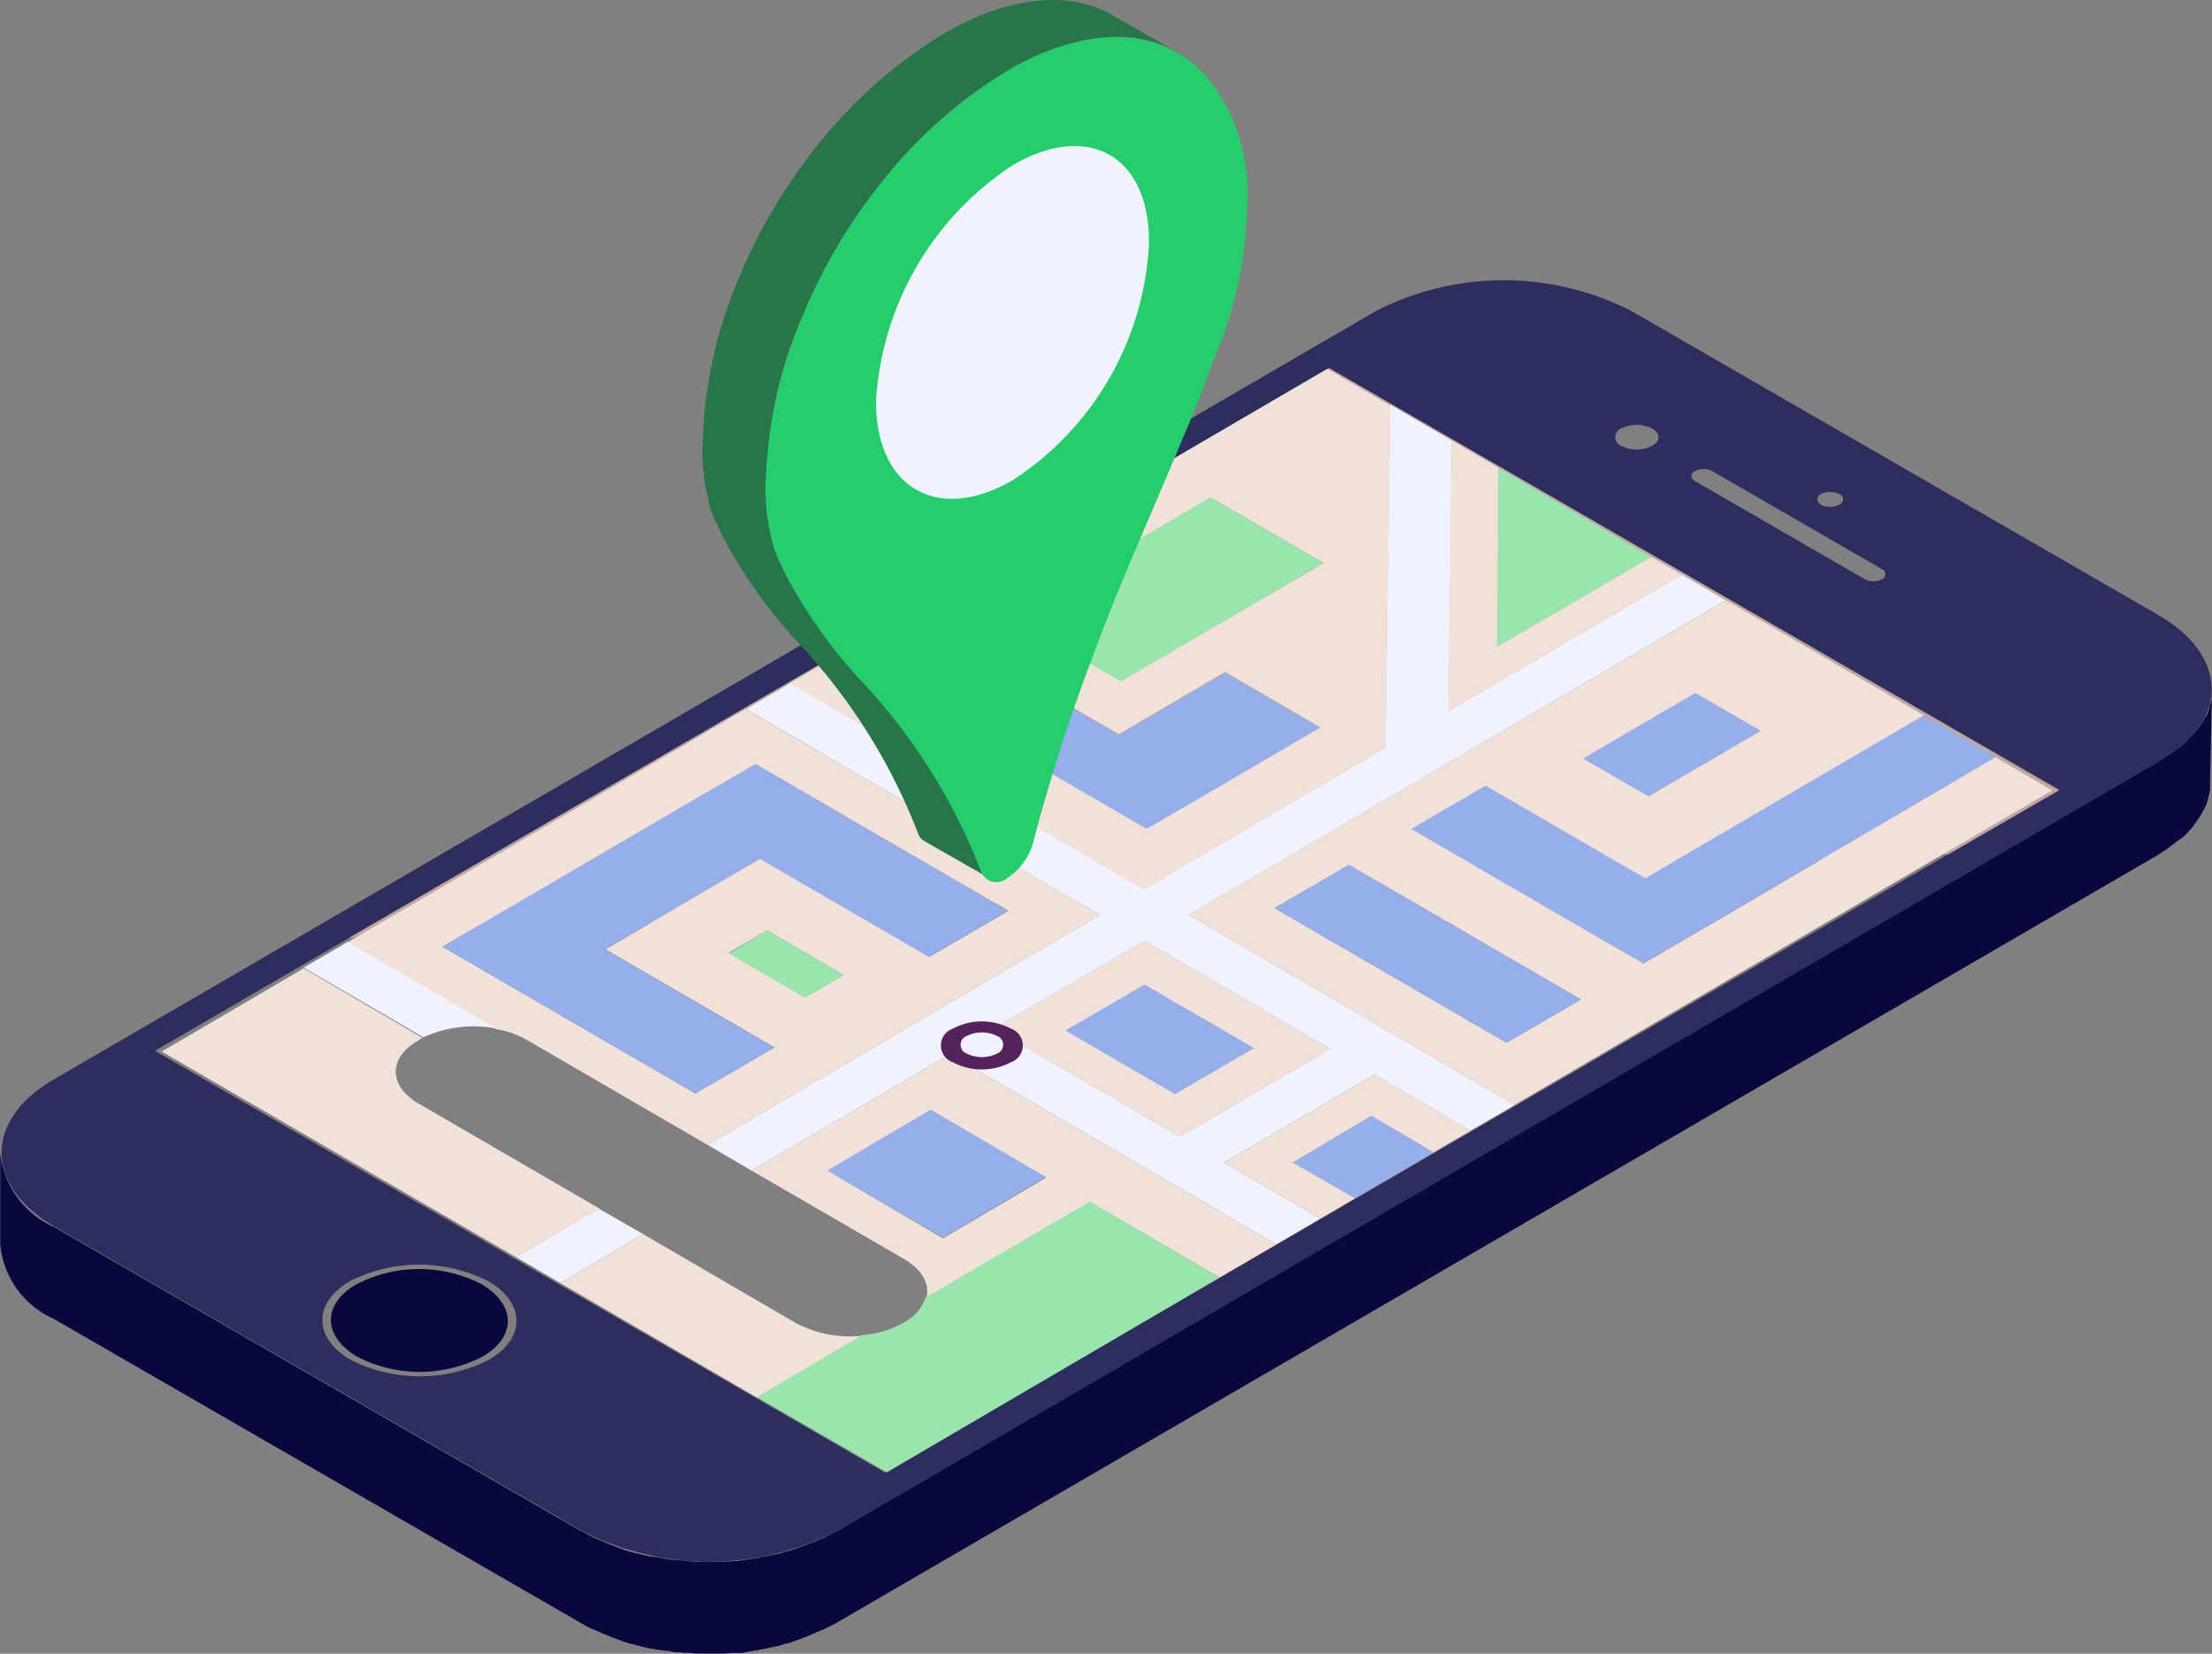 <svg xmlns="http://www.w3.org/2000/svg" width="89.718" height="67.061" viewBox="0 0 89.718 67.061"><rect x="0" y="0" width="89.718" height="67.061" fill="#808080" stroke="none"/><defs><style>.a{fill:#2e2e5e;}.b{fill:#08083d;}.c,.h{fill:#dcb7af;}.c{opacity:0.7;}.d{fill:#9ae5ad;}.e{fill:#f0e1d9;}.f{fill:#96aee9;}.g{fill:#f0f3fe;}.i{fill:#56225e;}.j{fill:#277548;}.k{fill:#23ce6b;}</style></defs><g transform="translate(0 11.364)"><path class="a" d="M166.031,160.181c2.853,1.646,2.881,4.335.027,5.981L112.42,197.33a11.392,11.392,0,0,1-10.316,0L80.7,184.984c-2.853-1.646-2.881-4.335-.027-5.981l53.638-31.168a11.392,11.392,0,0,1,10.316,0Zm-8.505,9.685L162,167.26l-29.6-17.093L84.764,177.85l29.6,17.093,43.158-25.077M92.721,190.389a6.218,6.218,0,0,0,5.57,0c1.536-.878,1.509-2.332-.027-3.21a6.218,6.218,0,0,0-5.57,0c-1.536.878-1.509,2.332.027,3.21m55.2-36.052a.756.756,0,0,0-.686,0,.219.219,0,0,0,0,.412l6.887,3.978a.756.756,0,0,0,.686,0,.219.219,0,0,0,0-.412l-6.887-3.978m-2.442-1.729a1.4,1.4,0,0,0-1.235,0,.381.381,0,0,0,0,.713,1.4,1.4,0,0,0,1.235,0c.357-.192.357-.521,0-.713m7.6,2.661a.874.874,0,0,0-.741,0c-.192.11-.192.3,0,.439a.874.874,0,0,0,.741,0c.219-.137.219-.329,0-.439" transform="translate(-78.481 -146.6)"/><path class="b" d="M168.018,207v.329a.165.165,0,0,1-.027.11.207.207,0,0,1-.027.11c0,.027-.027.082-.027.11s-.027.055-.027.11c0,.027-.027.082-.027.11s-.027.055-.027.082c-.027.027-.027.082-.055.11,0,.027-.027.055-.055.082s-.027.082-.055.11-.027.055-.055.082c-.027.055-.055.082-.082.137-.027.027-.027.055-.055.082a.482.482,0,0,1-.11.137l-.055.055a1.373,1.373,0,0,1-.192.219l-.055.055-.165.165-.082.082c-.027.027-.082.055-.11.082a.378.378,0,0,1-.11.082c-.027.027-.082.055-.11.082s-.082.055-.11.082a.6.6,0,0,1-.137.082c-.027.027-.082.055-.11.082-.055.027-.082.055-.137.082s-.11.082-.165.11l-53.611,31.2-.494.247c-.055.027-.082.055-.137.055a3.352,3.352,0,0,1-.466.192.1.1,0,0,0-.055.027c-.165.055-.357.137-.521.192-.11.027-.247.082-.384.11-.082.027-.192.055-.274.082l-.412.082a1.168,1.168,0,0,1-.3.055.165.165,0,0,0-.11.027l-.494.082a.205.205,0,0,0-.137.027c-.11,0-.192.027-.3.027-.165,0-.329.027-.494.027h-1.07a1.811,1.811,0,0,1-.384-.027c-.11,0-.219-.027-.329-.027s-.247-.027-.357-.027c-.11-.027-.219-.027-.329-.055a1.855,1.855,0,0,0-.384-.055c-.11-.027-.192-.027-.3-.055-.165-.027-.3-.082-.466-.11-.11-.027-.192-.055-.3-.082-.055-.027-.11-.027-.165-.055-.137-.055-.3-.11-.439-.165-.055-.027-.082-.027-.137-.055-.137-.055-.247-.11-.384-.165-.055-.027-.137-.055-.192-.082-.192-.082-.357-.192-.549-.274l-21.4-12.346a3.691,3.691,0,0,1-2.167-3.018v3.731a3.67,3.67,0,0,0,2.167,3.018l21.4,12.346a3.418,3.418,0,0,0,.549.274c.055.027.137.055.192.082a1.679,1.679,0,0,0,.329.137c.027,0,.027.027.055.027.055.027.082.027.137.055.137.055.3.11.439.165.055.027.11.027.165.055.027,0,.055.027.11.027.055.027.137.027.192.055.137.027.3.082.466.11.027,0,.082.027.11.027.055,0,.11.027.192.027a1.852,1.852,0,0,0,.384.055c.055,0,.11.027.165.027a.347.347,0,0,1,.165.027,1.566,1.566,0,0,0,.357.027c.055,0,.11.027.165.027h.165c.11,0,.247.027.357.027H107.6c.165,0,.329-.027.494-.027h.274a.206.206,0,0,0,.137-.027l.494-.082a.165.165,0,0,0,.11-.027h.055c.082-.027.165-.027.247-.055l.412-.082c.11-.027.192-.055.274-.082a2.021,2.021,0,0,0,.384-.11c.027,0,.055-.027.082-.027.137-.055.3-.11.439-.165a.1.1,0,0,0,.055-.027c.165-.055.3-.137.466-.192.055-.027.082-.055.137-.055l.494-.247L165.8,213.749c.027-.027.055-.027.082-.055s.055-.027.082-.055c.055-.027.082-.055.137-.082.027-.027.082-.055.11-.082a.379.379,0,0,0,.11-.082c.027-.027.082-.055.11-.082s.082-.055.11-.082a.379.379,0,0,1,.11-.082c.027-.027.082-.055.11-.082.027,0,.027-.027.055-.027l.027-.027.165-.165.055-.055c.055-.082.137-.137.192-.219h0c0-.027.027-.027.027-.055.027-.055.082-.082.11-.137.027-.027.027-.055.055-.082.027-.055.055-.082.082-.137l.027-.027c0-.027.027-.027.027-.055.027-.027.027-.082.055-.11s.027-.055.055-.082.027-.082.055-.11c0-.027.027-.027.027-.055s0-.027.027-.055c0-.027.027-.082.027-.11s.027-.055.027-.11c0-.027.027-.082.027-.11s0-.027.027-.055v-.027a.165.165,0,0,1,.027-.11v-.3h0Z" transform="translate(-78.3 -190.428)"/><path class="c" d="M199.26,176.72l-4.472,2.579L129.9,182.7l39.756-23.1Z" transform="translate(-115.743 -156.033)"/><path class="b" d="M133.336,293.367c1.4.823,1.427,2.14.027,2.936a5.526,5.526,0,0,1-5.076,0c-1.4-.823-1.427-2.14-.027-2.936A5.525,5.525,0,0,1,133.336,293.367Z" transform="translate(-113.801 -252.651)"/><path class="d" d="M305.856,177.922l-6.255,3.649.055-7.271Z" transform="translate(-238.883 -166.7)"/><path class="d" d="M240.085,181.361l-8.2,4.8L227.3,183.5l8.231-4.8Z" transform="translate(-186.419 -169.893)"/><path class="e" d="M301.866,175.732l-9.466,5.542.137-10.975,1.893,1.1-.055,7.271,6.255-3.649Z" transform="translate(-233.658 -163.798)"/><path class="f" d="M319.443,209.136l-4.582,2.661-2.661-1.536,4.582-2.661Z" transform="translate(-248.026 -190.864)"/><path class="f" d="M227.785,203.657l-4.308,2.5-2.744,1.619-3.869-2.25-6.365-3.7,2.716-1.619,6.393,3.731,4.308-2.524Z" transform="translate(-174.229 -185.494)"/><path class="e" d="M219.172,175.064l-9.795,5.734L195,172.458,216.812,159.7l2.552,1.482Zm-6.941,1.7,4.308-2.524-3.869-2.25-4.308,2.524-6.393-3.7-2.744,1.591,6.393,3.7,3.869,2.25,2.744-1.591m-.137-11.853-8.231,4.8,4.582,2.661,8.231-4.8-4.582-2.661" transform="translate(-162.982 -156.106)"/><path class="f" d="M310.533,212.529l-11.3,6.612-3.018,1.756-2.936-1.7-6.475-3.759,3.018-1.783,6.475,3.759,11.3-6.612Z" transform="translate(-229.595 -193.186)"/><path class="e" d="M136.9,223.416a3.621,3.621,0,0,0-1.262-.439l-6.036-3.512L145.76,210l14.377,8.341-15.913,9.328Zm-3.43-3.786,3.4,1.975,6.859,3.978,3.21-1.866-6.859-3.978,6.283-3.676,6.859,3.978,3.21-1.866-6.859-3.978-3.4-1.975-3.21,1.866-6.283,3.676-3.21,1.866m16.27,1.152-3.1-1.811-1.564.905,3.1,1.811,1.564-.905" transform="translate(-115.525 -192.605)"/><path class="d" d="M190.664,244.511l-1.564.905-3.1-1.783,1.564-.933Z" transform="translate(-156.451 -216.333)"/><path class="g" d="M123.2,245.443l1.783-1.043,6.036,3.512a4.884,4.884,0,0,0-2.963.357Z" transform="translate(-110.881 -217.567)"/><path class="e" d="M286.732,200.265l2.3,1.344-21.812,12.758L254,206.658,275.812,193.9l8.012,4.664-11.3,6.612-6.475-3.759-3.018,1.756,6.475,3.759,2.936,1.7,3.018-1.756ZM266.9,211.844l3.018-1.756-9.411-5.46-3.018,1.756,9.411,5.46m7.655-14.185L270,200.32l2.661,1.536,4.554-2.661-2.661-1.536" transform="translate(-205.794 -180.922)"/><path class="f" d="M279.129,238.46l-3.018,1.756-9.411-5.46L269.718,233Z" transform="translate(-215.009 -209.295)"/><path class="f" d="M166.637,224.054l-3.21,1.866-6.859-3.978-6.283,3.676,6.859,3.978-3.183,1.866-6.859-3.978-3.4-1.975,3.21-1.866,6.283-3.677,3.21-1.866,3.375,1.975Z" transform="translate(-125.756 -198.483)"/><path class="f" d="M275.134,271.582l-3.21,1.866h0l-2.524-1.454,3.183-1.893,2.524,1.482Z" transform="translate(-216.969 -236.216)"/><path class="e" d="M259.3,267.567,265.391,264l3.9,2.277-1.509.878-2.524-1.482-3.183,1.893,2.524,1.454-1.4.823Z" transform="translate(-209.64 -231.789)"/><path class="f" d="M209.417,271.916l-4.2,2.469-4.719-2.716,4.225-2.469Z" transform="translate(-166.972 -235.563)"/><path class="g" d="M213.848,194.439l-3.9-2.277-6.091,3.567,3.9,2.277-1.783,1.043-13.252-7.71-8.039,4.719-1.783-1.043,15.913-9.328-14.349-8.341,1.783-1.043,14.349,8.341,9.795-5.734.192-13.91,2.5,1.454-.137,10.975,9.466-5.542,1.783,1.043-21.785,12.758,13.224,7.71Z" transform="translate(-154.201 -159.952)"/><path class="g" d="M154.6,285.775l3.347-1.975,1.811,1.043-3.375,1.975Z" transform="translate(-133.666 -246.157)"/><path class="e" d="M189.4,265.719,197.439,261l13.252,7.71-2.3,1.344-5.24-3.046-6.667,3.9c.165-.549-.137-1.152-.878-1.591Zm7.271-2.469-4.2,2.469,4.692,2.744,4.2-2.469-4.692-2.744" transform="translate(-158.918 -229.613)"/><path class="e" d="M170.648,291.194a4.755,4.755,0,0,0,2.744.521l-4.28,2.524-8.011-4.664,3.375-1.975Z" transform="translate(-138.383 -248.914)"/><path class="d" d="M208.967,285.873l-13.5,7.9-5.268-3.046,4.28-2.524a3.869,3.869,0,0,0,1.7-.521,1.689,1.689,0,0,0,.85-.988l6.667-3.9Z" transform="translate(-159.498 -245.431)"/><path class="h" d="M243.527,253.279l-3.21,1.866-4.417-2.579,3.183-1.866Z" transform="translate(-192.66 -222.139)"/><path class="f" d="M232.745,252.157l-7.545-4.39,6.118-3.567,7.545,4.39Z" transform="translate(-184.896 -217.422)"/><path class="e" d="M238.863,248.59l-6.118,3.567-7.545-4.39,6.118-3.567Zm-6.31,1.838,3.21-1.866-4.445-2.579-3.21,1.866,4.445,2.579" transform="translate(-184.896 -217.422)"/><path class="e" d="M112.626,253.787l7.326,4.253-3.375,1.976L102.2,251.675l5.762-3.375,4.829,2.826a.688.688,0,0,0-.192.11C111.391,251.922,111.391,253.074,112.626,253.787Z" transform="translate(-95.643 -220.397)"/><path class="i" d="M220.226,256.438a.723.723,0,0,1,0,1.372,2.5,2.5,0,0,1-2.332,0,.723.723,0,0,1,0-1.372A2.5,2.5,0,0,1,220.226,256.438Z" transform="translate(-179.236 -226.093)"/><path class="g" d="M221.782,257.919a.381.381,0,0,1,0,.713,1.394,1.394,0,0,1-1.235,0,.381.381,0,0,1,0-.713A1.394,1.394,0,0,1,221.782,257.919Z" transform="translate(-181.34 -227.272)"/></g><g transform="translate(28.496 0)"><path class="j" d="M201.828,187.035a22.211,22.211,0,0,1,3.246-5.482,19.45,19.45,0,0,1,5.056-4.47,12.972,12.972,0,0,1,1.49-.745c2.235-.9,4.1-.8,5.428,0l2.608,1.49c-1.384-.8-3.193-.9-5.428,0a9.727,9.727,0,0,0-1.49.745,18.626,18.626,0,0,0-5.056,4.47,22.212,22.212,0,0,0-3.246,5.482A16.329,16.329,0,0,0,203,195.018a11.022,11.022,0,0,0,.373,2.98,9.766,9.766,0,0,0,1.011,1.969,18.522,18.522,0,0,0,2.395,3.193,23.766,23.766,0,0,1,4.949,7.823.545.545,0,0,0,.266.319l-2.608-1.49a.545.545,0,0,1-.266-.319,23.764,23.764,0,0,0-4.949-7.823,20.836,20.836,0,0,1-2.395-3.193,13.585,13.585,0,0,1-1.011-1.969,8.3,8.3,0,0,1-.373-2.98A18.128,18.128,0,0,1,201.828,187.035Z" transform="translate(-200.381 -175.699)"/><path class="k" d="M206.681,189.852a22.211,22.211,0,0,1,3.246-5.482,19.449,19.449,0,0,1,5.056-4.47,12.974,12.974,0,0,1,1.49-.745c3.087-1.224,5.375-.532,6.759,1.171a7.524,7.524,0,0,1,1.49,4.79,16.761,16.761,0,0,1-1.384,6.546c-.373,1.011-.745,2.022-1.171,2.98-1.224,2.98-2.555,5.854-3.672,8.888a74.563,74.563,0,0,0-2.448,7.61,2.482,2.482,0,0,1-1.064,1.49.663.663,0,0,1-1.064-.266,23.763,23.763,0,0,0-4.949-7.823,20.832,20.832,0,0,1-2.395-3.193,13.584,13.584,0,0,1-1.011-1.969,8.3,8.3,0,0,1-.373-2.98A18.709,18.709,0,0,1,206.681,189.852Zm8.3,5.162a9,9,0,0,0,4.1-7.078c0-2.608-1.863-3.619-4.1-2.342a9.06,9.06,0,0,0-4.1,7.078c0,2.555,1.863,3.619,4.1,2.342" transform="translate(-202.626 -177.026)"/><path class="g" d="M219.135,187.612a12.3,12.3,0,0,0-5.535,9.579c0,3.512,2.5,4.949,5.535,3.193a12.155,12.155,0,0,0,5.535-9.579C224.723,187.24,222.222,185.8,219.135,187.612Z" transform="translate(-206.565 -180.906)"/></g></svg>